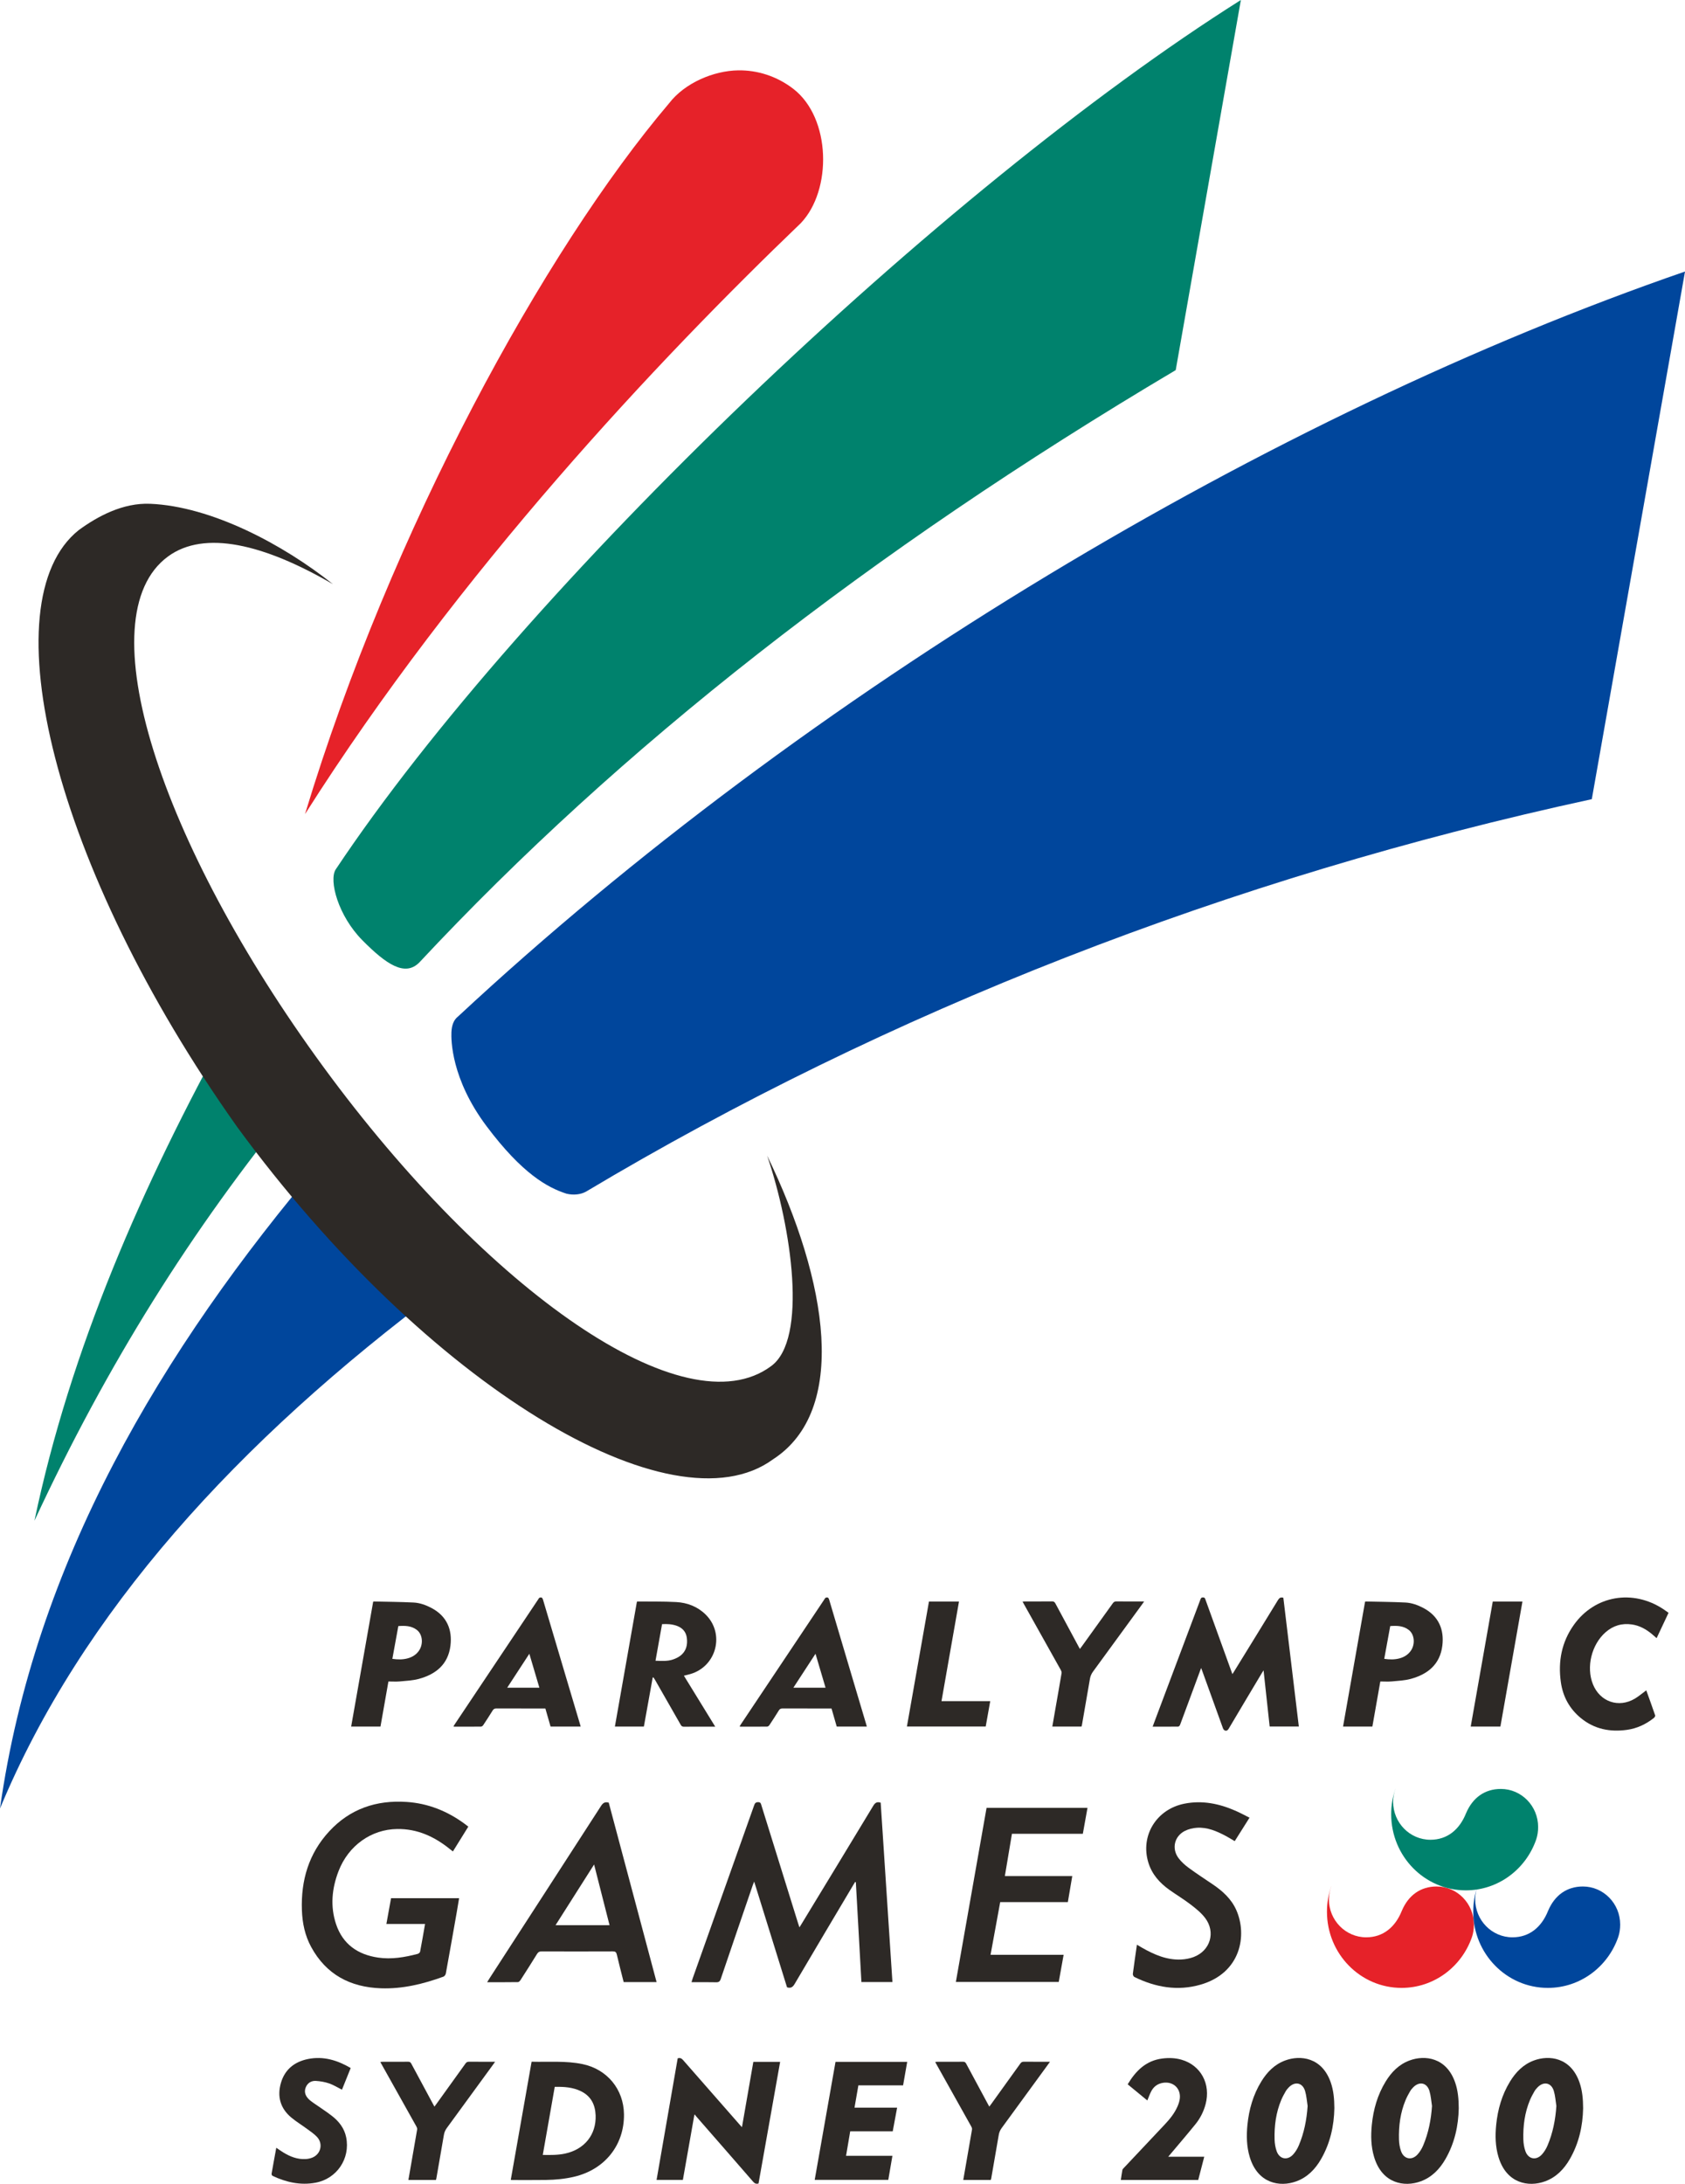 <?xml version="1.0" encoding="UTF-8"?>
<svg id="svg82" xmlns="http://www.w3.org/2000/svg" version="1.1" xmlns:cc="http://creativecommons.org/ns#" xmlns:dc="http://purl.org/dc/elements/1.1/" xmlns:inkscape="http://www.inkscape.org/namespaces/inkscape" xmlns:rdf="http://www.w3.org/1999/02/22-rdf-syntax-ns#" xmlns:sodipodi="http://sodipodi.sourceforge.net/DTD/sodipodi-0.dtd" xmlns:svg="http://www.w3.org/2000/svg" viewBox="0 0 150.153 194.583">
  <defs>
    <style>
      .cls-1, .cls-2, .cls-3, .cls-4, .cls-5, .cls-6, .cls-7, .cls-8 {
        stroke-width: 0px;
      }

      .cls-1, .cls-7 {
        fill: #e62229;
      }

      .cls-2, .cls-4 {
        fill: #00826d;
      }

      .cls-2, .cls-5, .cls-6, .cls-7 {
        fill-rule: evenodd;
      }

      .cls-3, .cls-5 {
        fill: #2d2926;
      }

      .cls-6, .cls-8 {
        fill: #00469c;
      }
    </style>
  </defs>
  <sodipodi:namedview id="namedview84" bordercolor="#666666" borderopacity="1" gridtolerance="10" guidetolerance="10" inkscape:current-layer="svg82" inkscape:cx="74.464996" inkscape:cy="100.685" inkscape:pageopacity="0" inkscape:pageshadow="2" inkscape:window-height="933" inkscape:window-maximized="1" inkscape:window-width="1680" inkscape:window-x="0" inkscape:window-y="1" inkscape:zoom="1.171972" objecttolerance="10" pagecolor="#ffffff" showgrid="false"/>
  <g>
    <g>
      <g>
        <path class="cls-1" d="M131.171,172.588c.117-.346.171-.718.171-1.106,0-1.873-1.488-3.392-3.324-3.392-1.412,0-2.506.762-3.101,2.169-.583,1.459-1.673,2.359-3.174,2.359-1.836,0-3.324-1.518-3.324-3.392,0-.407.086-.797.214-1.158l-.01.02c-.244.706-.375,1.463-.375,2.253,0,3.748,2.976,6.784,6.647,6.784,2.888,0,5.344-1.877,6.263-4.501l.013-.037"/>
        <path class="cls-8" d="M144.206,172.588c.117-.346.171-.718.171-1.106,0-1.873-1.488-3.392-3.324-3.392-1.413,0-2.506.762-3.101,2.169-.583,1.459-1.672,2.359-3.174,2.359-1.837,0-3.324-1.518-3.324-3.392,0-.407.086-.797.214-1.158l-.01.02c-.243.706-.376,1.463-.376,2.253,0,3.748,2.977,6.784,6.648,6.784,2.888,0,5.344-1.877,6.263-4.501l.013-.037"/>
        <path class="cls-4" d="M136.894,163.896c.117-.348.171-.72.171-1.106,0-1.873-1.488-3.392-3.324-3.392-1.413,0-2.506.762-3.101,2.169-.583,1.46-1.673,2.359-3.174,2.359-1.836,0-3.324-1.518-3.324-3.392,0-.407.086-.796.214-1.159l-.01.022c-.244.704-.375,1.463-.375,2.253,0,3.746,2.976,6.783,6.647,6.783,2.888,0,5.345-1.877,6.264-4.501l.012-.037"/>
      </g>
      <g>
        <path class="cls-3" d="M79.525,176.602h-2.763c-.166-2.965-.331-5.928-.496-8.891-.021-.008-.043-.017-.064-.025-.054.088-.109.176-.162.264-1.746,2.94-3.496,5.878-5.229,8.825-.167.283-.339.403-.677.3-.965-3.104-1.935-6.228-2.929-9.424-.06.153-.096.238-.126.324-.952,2.782-1.907,5.562-2.849,8.347-.08.236-.181.308-.425.302-.719-.018-1.439-.006-2.185-.006.041-.133.07-.24.106-.343,1.827-5.139,3.654-10.278,5.478-15.419.064-.18.128-.277.352-.28.245-.003.254.154.3.301,1.085,3.485,2.168,6.97,3.252,10.455.035.114.074.227.13.399.088-.141.145-.231.201-.322,2.129-3.503,4.261-7.005,6.38-10.514.163-.27.335-.377.659-.275.348,5.313.697,10.637,1.047,15.98,0,0-0.0 0-0.0 0Z"/>
        <path class="cls-3" d="M37.877,171.432h-3.446c.141-.781.278-1.537.416-2.299h6.064c-.074.441-.141.866-.216,1.29-.319,1.808-.637,3.617-.967,5.423-.019.104-.117.243-.211.277-1.795.653-3.635,1.104-5.561,1.038-2.74-.094-4.89-1.221-6.229-3.685-.553-1.017-.784-2.128-.824-3.278-.093-2.655.607-5.046,2.438-7.026,1.858-2.009,4.203-2.795,6.896-2.616,1.893.126,3.59.802,5.119,1.914.122.089.241.183.376.285-.457.736-.906,1.459-1.373,2.212-.098-.076-.183-.141-.267-.208-1.373-1.11-2.899-1.818-4.706-1.791-2.305.034-4.337,1.473-5.216,3.747-.598,1.548-.754,3.151-.22,4.742.596,1.771,1.924,2.702,3.744,2.968,1.199.175,2.367-.027,3.523-.329.087-.023.204-.119.219-.198.155-.806.292-1.616.441-2.465h0Z"/>
        <path class="cls-3" d="M58.508,176.607h-2.932c-.206-.819-.42-1.63-.609-2.447-.051-.219-.131-.29-.36-.289-2.112.009-4.225.008-6.338.001-.197-.001-.308.057-.412.226-.478.778-.97,1.548-1.463,2.316-.054.084-.153.195-.233.196-.901.014-1.802.009-2.75.009.09-.146.154-.256.223-.363,3.315-5.12,6.632-10.239,9.939-15.364.171-.265.352-.36.673-.274,1.416,5.31,2.835,10.636,4.263,15.99h-0ZM49.506,171.538h4.812c-.457-1.794-.907-3.563-1.377-5.408-1.167,1.838-2.29,3.605-3.435,5.408Z"/>
        <path class="cls-3" d="M87.913,161.086h8.995c-.139.773-.276,1.532-.415,2.309h-6.317c-.211,1.256-.418,2.493-.632,3.767h6.007c-.135.796-.264,1.551-.394,2.32h-6.028c-.286,1.561-.57,3.112-.86,4.697h6.512c-.148.823-.29,1.611-.435,2.418h-9.168c.911-5.168,1.822-10.328,2.736-15.513h0Z"/>
        <path class="cls-3" d="M101.313,173.276c.179.106.324.195.471.278,1.08.613,2.202,1.102,3.478,1.042.369-.018.751-.089,1.097-.218,1.493-.559,1.996-2.216,1.03-3.486-.349-.459-.822-.839-1.285-1.194-.603-.463-1.259-.856-1.88-1.296-.882-.625-1.579-1.401-1.898-2.461-.718-2.383.723-4.731,3.211-5.229,1.595-.319,3.107-.007,4.568.634.407.178.799.393,1.242.613-.449.712-.878,1.393-1.319,2.091-.276-.161-.532-.323-.798-.464-.805-.427-1.638-.789-2.571-.729-.364.024-.751.117-1.075.281-.943.48-1.195,1.587-.557,2.432.247.327.566.614.898.857.695.51,1.418.983,2.133,1.465.889.6,1.671,1.304,2.113,2.304.986,2.231.413,5.599-3.184,6.639-2.045.591-4.021.243-5.907-.687-.074-.036-.141-.19-.13-.279.108-.845.234-1.688.363-2.593h-0Z"/>
      </g>
      <g>
        <path class="cls-3" d="M107.035,148.618c-.377,1.019-.732,1.98-1.088,2.942-.263.71-.522,1.421-.791,2.129-.025.065-.105.153-.161.154-.75.01-1.501.007-2.282.007.1-.269.192-.519.286-.768,1.319-3.509,2.639-7.017,3.958-10.526.043-.113.062-.222.24-.222.182-.001.195.115.235.227.772,2.135,1.544,4.271,2.316,6.407.02.054.04.109.073.198.059-.092.106-.161.149-.232,1.306-2.122,2.615-4.242,3.914-6.369.117-.192.242-.27.477-.2.459,3.814.919,7.638,1.38,11.473h-2.599c-.18-1.657-.359-3.303-.544-5.006-.078.122-.125.192-.169.265-.982,1.645-1.966,3.289-2.941,4.938-.085.144-.191.206-.331.158-.074-.026-.148-.12-.177-.2-.619-1.703-1.232-3.409-1.847-5.114-.024-.067-.051-.133-.099-.26h0Z"/>
        <path class="cls-3" d="M57.376,153.84h-2.582c.656-3.718,1.31-7.423,1.962-11.123.025-.01.038-.021.051-.021,1.151.013,2.304-.012,3.453.051.981.054,1.88.394,2.604,1.096,1.751,1.7,1.004,4.638-1.35,5.319-.181.052-.365.093-.571.146.929,1.512,1.85,3.01,2.792,4.542h-.838c-.649,0-1.298-.005-1.946.004-.143.002-.219-.042-.29-.167-.762-1.342-1.531-2.681-2.298-4.021-.041-.071-.089-.137-.134-.206-.022.004-.044.008-.066.012-.262,1.455-.524,2.91-.786,4.368h0ZM58.997,144.714c-.194,1.085-.387,2.163-.584,3.262.545.013,1.065.059,1.565-.115.224-.078.45-.182.637-.323.533-.401.67-.97.59-1.599-.07-.543-.392-.897-.902-1.079-.418-.148-.852-.171-1.306-.145h0Z"/>
        <path class="cls-3" d="M51.745,153.842h-2.683c-.153-.534-.306-1.064-.463-1.611h-.217c-1.385,0-2.77.003-4.155-.004-.16-.001-.247.051-.329.184-.271.44-.552.874-.839,1.305-.041.061-.129.128-.196.128-.794.009-1.589.005-2.383.004-.019,0-.038-.01-.074-.021.042-.069.076-.13.116-.189,2.476-3.707,4.953-7.413,7.43-11.119.04-.059.078-.143.135-.163.147-.051.244-.014.298.169.682,2.317,1.374,4.631,2.063,6.947.411,1.381.822,2.761,1.233,4.142.021.069.039.139.064.228h0ZM47.17,147.353c-.675,1.035-1.32,2.023-1.973,3.025h2.868c-.296-1.001-.587-1.983-.895-3.025Z"/>
        <path class="cls-3" d="M77.245,153.842h-2.683c-.153-.534-.306-1.064-.463-1.611h-.217c-1.385,0-2.77.003-4.155-.004-.16-.001-.247.051-.329.184-.271.44-.552.874-.839,1.305-.041.061-.129.128-.196.128-.794.009-1.589.005-2.383.004-.019,0-.038-.01-.074-.021.042-.069.076-.13.116-.189,2.476-3.707,4.953-7.413,7.43-11.119.04-.059.078-.143.135-.163.147-.051.244-.014.298.169.682,2.317,1.374,4.631,2.063,6.947.411,1.381.822,2.761,1.233,4.142.021.069.039.139.064.228h0ZM72.671,147.353c-.675,1.035-1.32,2.023-1.973,3.025h2.868c-.296-1.001-.587-1.983-.895-3.025Z"/>
        <path class="cls-3" d="M146.701,150.61c.268.746.54,1.49.796,2.239.019.055-.052.171-.113.22-.709.565-1.511.941-2.409,1.065-1.5.208-2.893-.062-4.091-1.04-1.015-.829-1.61-1.911-1.793-3.204-.262-1.847.067-3.579,1.16-5.114,1.865-2.62,5.252-3.201,7.981-1.392.151.1.296.208.455.319-.356.757-.706,1.5-1.063,2.259-.157-.137-.3-.268-.45-.39-.516-.421-1.084-.734-1.755-.83-.891-.129-1.675.105-2.349.699-1.251,1.102-1.734,3.103-1.123,4.627.629,1.569,2.298,2.145,3.746,1.279.347-.208.658-.477,1.009-.736h0Z"/>
        <path class="cls-3" d="M33.256,142.716c.029-.011.043-.02.056-.02,1.179.027,2.359.033,3.537.092.561.028,1.098.221,1.599.485,1.38.728,1.864,1.941,1.693,3.351-.202,1.666-1.288,2.551-2.81,2.967-.541.148-1.119.174-1.683.226-.339.031-.683.006-1.035.006-.237,1.348-.472,2.679-.708,4.018h-2.613c.656-3.717,1.31-7.425,1.962-11.125h0ZM34.963,147.806c.48.07.935.078,1.383-.048.411-.116.758-.333,1-.694.394-.589.309-1.439-.192-1.829-.494-.385-1.071-.39-1.658-.348-.179.98-.354,1.938-.533,2.919h0Z"/>
        <path class="cls-3" d="M121.645,142.716c.029-.011.043-.02.056-.02,1.179.027,2.359.033,3.537.092.561.028,1.098.221,1.599.485,1.38.728,1.864,1.941,1.693,3.351-.202,1.666-1.288,2.551-2.81,2.967-.541.148-1.119.174-1.683.226-.339.031-.683.006-1.035.006-.237,1.348-.472,2.679-.708,4.018h-2.613c.656-3.717,1.31-7.425,1.962-11.125h0ZM123.352,147.806c.48.07.935.078,1.383-.048.411-.116.758-.333,1-.694.394-.589.309-1.439-.192-1.829-.494-.385-1.071-.39-1.658-.348-.179.98-.354,1.938-.533,2.919h0Z"/>
        <path class="cls-3" d="M93.774,153.839c.088-.507.173-1.001.259-1.494.191-1.09.385-2.18.567-3.272.015-.087-.029-.198-.075-.281-1.093-1.959-2.191-3.915-3.287-5.872-.035-.063-.068-.127-.114-.213.076-.006.137-.015.197-.015.809-.001,1.619.004,2.428-.005.155-.002.23.054.299.184.683,1.278,1.372,2.553,2.06,3.829.034.064.07.127.123.222.062-.082.113-.146.162-.213.924-1.283,1.85-2.566,2.77-3.852.084-.118.169-.17.319-.168.809.008,1.617.004,2.476.004-.076.107-.132.186-.189.265-1.455,1.997-2.909,3.995-4.37,5.987-.147.201-.234.409-.275.652-.232,1.371-.473,2.741-.712,4.112-.007.042-.024.083-.038.132h-2.599,0Z"/>
        <path class="cls-3" d="M82.782,142.702h2.675c-.519,2.957-1.037,5.902-1.558,8.871h4.343c-.137.768-.269,1.51-.404,2.264h-7.021c.655-3.716,1.31-7.425,1.964-11.134Z"/>
        <path class="cls-3" d="M133.703,153.841h-2.645c.656-3.719,1.31-7.427,1.965-11.141h2.645c-.656,3.72-1.31,7.428-1.965,11.141Z"/>
      </g>
      <g>
        <path class="cls-3" d="M47.373,183.702c1.529.04,3.039-.097,4.531.212,2.194.455,3.671,2.235,3.699,4.469.035,2.745-1.707,4.927-4.441,5.569-.821.193-1.656.273-2.496.285-.998.015-1.996.005-2.994.006-.047,0-.094-.007-.157-.012.619-3.507,1.236-7.005,1.857-10.529ZM49.434,185.942c-.356,2.025-.71,4.038-1.066,6.065.683.013,1.342.021,1.994-.12,1.728-.377,2.78-1.687,2.715-3.407-.036-.948-.41-1.705-1.294-2.142-.737-.365-1.528-.413-2.348-.395h0Z"/>
        <path class="cls-3" d="M60.852,194.235h-2.344c.629-3.62,1.256-7.229,1.882-10.833.216-.073.35.006.488.163,1.684,1.929,3.374,3.853,5.063,5.778.047.054.097.105.176.192.344-1.97.678-3.89,1.014-5.818h2.388c-.643,3.619-1.284,7.23-1.925,10.835-.213.066-.349-.006-.488-.166-1.696-1.955-3.401-3.903-5.102-5.853-.031-.035-.054-.077-.081-.116-.016.008-.032.015-.048.023-.34,1.928-.681,3.856-1.023,5.796h0Z"/>
        <path class="cls-3" d="M118.907,187.851c-.03,1.548-.363,3.101-1.183,4.524-.518.899-1.214,1.623-2.21,1.988-1.465.537-3.441.196-4.15-2.174-.281-.938-.299-1.9-.203-2.864.137-1.371.508-2.672,1.233-3.856.515-.842,1.183-1.526,2.126-1.876,1.362-.506,3.291-.281,4.068,1.963.248.718.315,1.462.319,2.296h0ZM116.524,187.644c-.072-.446-.098-.906-.227-1.335-.224-.745-.904-.882-1.45-.322-.105.107-.205.226-.28.356-.143.25-.283.504-.394.769-.474,1.13-.626,2.319-.592,3.533.01.345.068.704.183,1.028.255.718.963.855,1.476.288.208-.229.377-.512.498-.798.474-1.12.704-2.296.786-3.519h0Z"/>
        <path class="cls-3" d="M129.991,187.851c-.03,1.548-.363,3.101-1.183,4.524-.518.899-1.214,1.623-2.21,1.988-1.465.537-3.441.196-4.15-2.174-.281-.938-.299-1.9-.203-2.864.137-1.371.508-2.672,1.233-3.856.515-.842,1.183-1.526,2.126-1.876,1.362-.506,3.291-.281,4.068,1.963.248.718.315,1.462.319,2.296h-0ZM127.608,187.644c-.072-.446-.098-.906-.227-1.335-.224-.745-.904-.882-1.45-.322-.105.107-.205.226-.28.356-.143.25-.283.504-.394.769-.474,1.13-.626,2.319-.592,3.533.01.345.068.704.183,1.028.255.718.963.855,1.476.288.208-.229.377-.512.498-.798.474-1.12.704-2.296.786-3.519h0Z"/>
        <path class="cls-3" d="M141.074,187.851c-.03,1.548-.363,3.101-1.183,4.524-.518.899-1.214,1.623-2.21,1.988-1.465.537-3.441.196-4.15-2.174-.281-.938-.299-1.9-.203-2.864.137-1.371.508-2.672,1.233-3.856.515-.842,1.183-1.526,2.126-1.876,1.362-.506,3.291-.281,4.068,1.963.248.718.315,1.462.319,2.296h-0ZM138.691,187.644c-.072-.446-.098-.906-.227-1.335-.224-.745-.904-.882-1.45-.322-.105.107-.205.226-.28.356-.143.25-.283.504-.394.769-.474,1.13-.626,2.319-.592,3.533.01.345.068.704.183,1.028.255.718.963.855,1.476.288.208-.229.377-.512.498-.798.474-1.12.704-2.296.786-3.519h0Z"/>
        <path class="cls-3" d="M79.553,189.902h-3.789c-.124.728-.245,1.444-.371,2.186h4.131c-.125.729-.246,1.431-.368,2.144h-6.557c.619-3.51,1.237-7.01,1.855-10.516h6.388c-.122.699-.243,1.388-.366,2.092h-3.985c-.115.665-.228,1.318-.344,1.988h3.797c-.131.705-.258,1.391-.391,2.105h0Z"/>
        <path class="cls-3" d="M99.879,194.236c.047-.309.085-.603.14-.892.013-.066.078-.126.129-.18,1.217-1.294,2.436-2.586,3.654-3.879.455-.483.87-.998,1.134-1.613.094-.218.173-.454.199-.689.101-.908-.598-1.547-1.502-1.4-.479.078-.826.337-1.046.756-.133.254-.227.529-.347.817-.573-.471-1.154-.95-1.751-1.44.721-1.2,1.632-2.118,3.095-2.299.573-.071,1.141-.054,1.698.106,1.727.495,2.631,2.167,2.148,3.972-.175.654-.476,1.251-.899,1.773-.741.914-1.508,1.806-2.265,2.708-.048.057-.097.112-.168.194h3.214c-.183.706-.359,1.385-.536,2.068h-6.898Z"/>
        <path class="cls-3" d="M24.619,191.368c.222.15.416.291.62.416.602.37,1.244.625,1.965.594.203-.009.413-.048.602-.121.786-.302,1.015-1.248.436-1.86-.252-.267-.567-.477-.865-.697-.465-.343-.961-.645-1.405-1.012-.992-.818-1.29-1.887-.937-3.101.347-1.194,1.21-1.881,2.408-2.124,1.367-.277,2.613.102,3.808.801-.263.653-.524,1.3-.778,1.932-.386-.194-.745-.423-1.136-.557-.377-.13-.786-.202-1.185-.226-.405-.025-.74.175-.903.566-.164.393-.045.746.242,1.039.133.137.292.25.449.361.545.385,1.112.741,1.637,1.15.625.488,1.105,1.094,1.269,1.899.388,1.909-.834,3.715-2.747,4.059-1.34.241-2.598-.043-3.807-.613-.05-.024-.101-.13-.091-.187.132-.765.275-1.529.42-2.321h0Z"/>
        <path class="cls-3" d="M36.393,194.236c.083-.479.164-.945.245-1.411.18-1.03.363-2.059.536-3.09.014-.083-.027-.187-.071-.265-1.032-1.85-2.069-3.698-3.104-5.546-.033-.059-.064-.12-.108-.201.072-.006.129-.014.186-.014.764-.001,1.529.004,2.293-.005.146-.002.217.051.282.173.645,1.207,1.296,2.411,1.945,3.616.033.06.066.12.116.21.059-.077.107-.138.152-.202.873-1.212,1.747-2.423,2.616-3.638.08-.111.16-.16.301-.159.764.007,1.528.004,2.338.004-.072.101-.124.176-.178.25-1.375,1.886-2.747,3.773-4.127,5.655-.139.19-.221.386-.26.616-.219,1.295-.447,2.589-.672,3.883-.007.04-.022.078-.036.125h-2.455Z"/>
        <path class="cls-3" d="M85.838,194.236c.083-.479.164-.945.245-1.411.18-1.03.363-2.059.536-3.09.014-.083-.027-.187-.071-.265-1.032-1.85-2.069-3.698-3.104-5.546-.033-.059-.064-.12-.108-.201.072-.006.129-.014.186-.014.764-.001,1.529.004,2.293-.005.146-.002.217.051.282.173.645,1.207,1.296,2.411,1.945,3.616.033.06.066.12.116.21.059-.077.107-.138.152-.202.873-1.212,1.747-2.423,2.616-3.638.08-.111.16-.16.301-.159.764.007,1.528.004,2.338.004-.072.101-.124.176-.178.25-1.375,1.886-2.747,3.773-4.127,5.655-.139.19-.221.386-.26.616-.219,1.295-.447,2.589-.672,3.883-.007.04-.022.078-.036.125h-2.455,0Z"/>
      </g>
    </g>
    <g>
      <path id="path4" class="cls-6" d="M50.467,106.356c.624.154,1.269.086,1.748-.176,26.835-16.029,57.374-27.993,89.633-34.972l8.306-47.014c-36.847,12.722-78.097,37.306-109.333,66.375-.375.282-.568.769-.594,1.412s-.042,4.135,3.134,8.369,5.426,5.462,7.107,6.006ZM28.71,103.404C14.285,120.378,3.069,139.333,0,161.139c7.242-17.431,21.157-32.716,39.391-46.306l-10.681-11.429Z" inkscape:connector-curvature="0"/>
      <path id="path6" class="cls-2" d="M26.337,98.216c-9.281,11.351-16.823,23.409-23.267,37.284,3.192-15.252,9.64-29.988,17.355-43.936,0,0,5.912,6.652,5.912,6.652ZM104.77,32.977L110.576,0c-26.688,16.833-63.92,52.333-80.667,77.477-.611.973.217,4.11,2.375,6.294s3.806,3.264,5.076,1.993c17.881-19.147,40.066-36.566,67.409-52.786Z" inkscape:connector-curvature="0"/>
      <path id="path70" class="cls-7" d="M71.368,19.875c2.792-2.938,2.693-9.363-.674-11.958-1.473-1.136-3.212-1.674-4.912-1.648l-.001-0c-2.187.033-4.751,1.109-6.157,2.933-11.096,13.077-24.77,37.961-32.444,63.34,13.708-21.625,31.431-40.43,44.188-52.666Z" inkscape:connector-curvature="0"/>
      <path id="path68" class="cls-5" d="M13.38,44.889c-2.425-.103-4.68,1.112-6.365,2.346-7.982,6.365-2.333,29.974,14.113,53.169,16.909,23.096,38.772,36.203,47.761,29.622,6.697-4.343,4.944-15.75-.528-27.056,2.189,6.439,3.625,16.361.361,18.75-7.676,5.715-25.296-6.701-39.909-26.661-14.613-19.96-21.158-40.119-13.838-45.478,3.239-2.371,8.536-1.113,14.697,2.473-4.464-3.557-10.829-6.933-16.292-7.166h0Z" inkscape:connector-curvature="0"/>
    </g>
  </g>
</svg>
